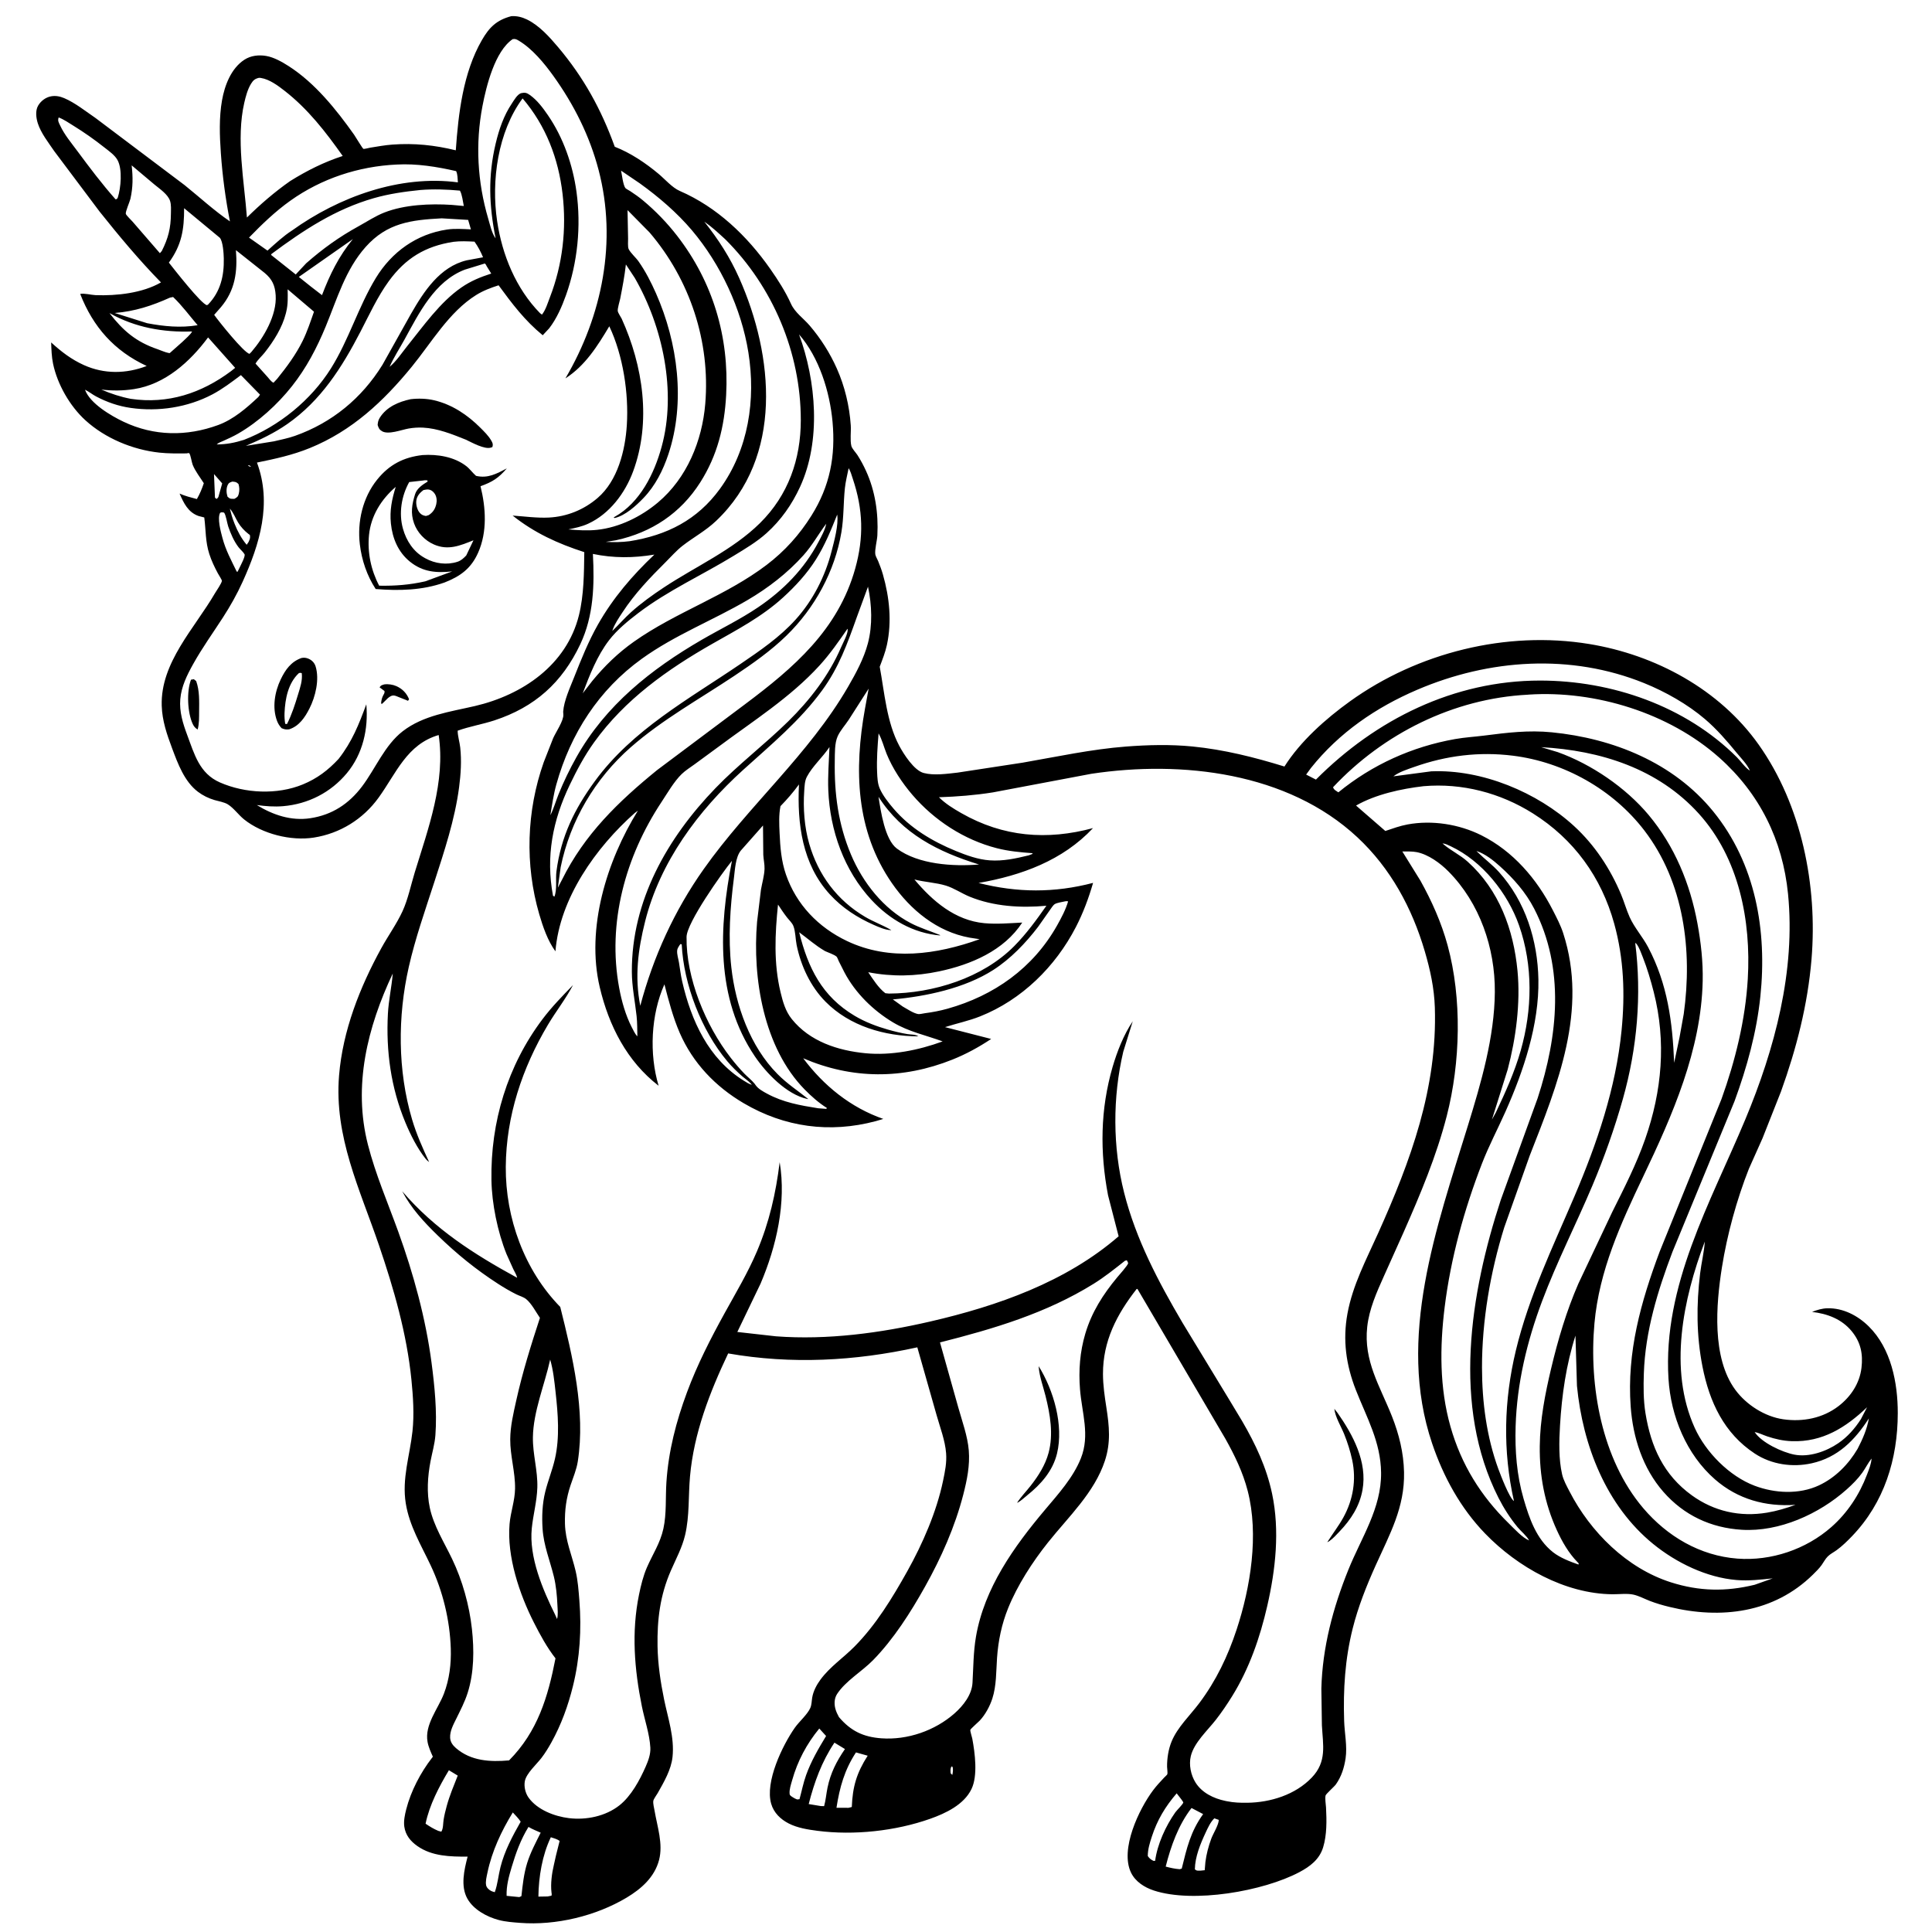 <svg version="1.1" xmlns="http://www.w3.org/2000/svg" style="display: block;" viewBox="0 0 2048 2048" width="1024" height="1024">
<path transform="translate(0,0)" fill="rgb(255,255,255)" d="M 0 0 L 0 2048 L 2048 2048 L 2048 0 L 0 0 z"/>
<path transform="translate(0,0)" fill="rgb(0,0,0)" d="M 1298.97 1525.16 L 1205.74 1366.33 L 1204.88 1366.38 C 1183.85 1393.28 1169.1 1421.55 1169.2 1456.5 C 1169.23 1468.36 1170.99 1480.33 1172.81 1492.04 C 1175.88 1511.78 1177.61 1529.1 1171.24 1548.46 C 1160.11 1582.3 1132.54 1607.9 1110.85 1635.15 C 1094.43 1655.76 1078.59 1680.23 1068.66 1704.73 C 1061.81 1721.6 1058.15 1739.36 1056.9 1757.49 C 1055.92 1771.64 1056.33 1786.92 1051.93 1800.5 C 1049.26 1808.71 1044.47 1817.63 1038.51 1823.96 C 1036.99 1825.58 1028.84 1832.65 1028.59 1833.75 C 1028.29 1835.02 1030.35 1841.37 1030.66 1843 C 1033.48 1858.11 1036.69 1882.28 1029.8 1896.5 C 1021.79 1913.06 1002.43 1922.21 985.962 1928.02 C 949.191 1941.01 905.127 1945.73 866.545 1940.74 C 856.352 1939.42 845.393 1937.71 836.141 1932.99 C 827.484 1928.59 820.279 1921.69 817.507 1912.15 C 810.715 1888.78 829.527 1850.06 842.524 1831.5 C 847.119 1824.94 855.878 1817.5 858.956 1810.5 C 860.429 1807.15 860.369 1803.07 860.969 1799.5 C 862.123 1792.64 865.669 1785.98 869.763 1780.42 C 879.851 1766.73 894.077 1757.31 905.915 1745.32 C 928.635 1722.31 945.953 1693.84 961.675 1665.74 C 978.036 1636.5 992.847 1602.55 999.687 1569.67 C 1001.73 1559.87 1003.68 1550.6 1002.91 1540.5 C 1001.87 1526.82 996.488 1513.13 992.786 1499.96 L 972.394 1428.22 C 906.251 1442.81 838.799 1446.39 771.891 1434.69 C 752.3 1475.95 735.517 1519.19 731.432 1565.1 C 729.594 1585.75 731.021 1606.92 726.239 1627.23 C 723.113 1640.5 716.538 1652.54 711.136 1664.94 C 699.68 1691.24 696.546 1716.73 697.025 1745.17 C 697.343 1764.03 700.198 1783.05 703.978 1801.5 C 708.09 1821.57 715.091 1841.62 712.913 1862.37 C 711.482 1876.01 703.803 1889.01 697.216 1900.71 C 696.155 1902.6 692.862 1907 692.549 1908.95 C 692.086 1911.84 693.374 1916.53 693.868 1919.44 C 696.73 1936.34 703.086 1954.56 698.643 1971.62 C 693.9 1989.83 679.87 2002.2 664.304 2011.54 C 631.776 2031.04 589.156 2041.25 551.327 2038.32 C 543.761 2037.73 535.908 2037.21 528.562 2035.25 C 516.02 2031.91 501.934 2024.26 495.442 2012.67 C 487.983 1999.35 492.072 1982.07 495.697 1968.11 C 477.485 1968.18 458.039 1967.83 442.5 1956.94 C 435.111 1951.76 429.813 1945.31 428.557 1936.16 C 427.753 1930.31 429.164 1923.63 430.613 1917.95 C 435.521 1898.68 445.837 1879 457.994 1863.3 L 458.86 1862.2 C 456.629 1857.17 454.22 1851.94 453.228 1846.5 C 449.908 1828.3 464.343 1811.54 470.524 1795.49 C 476.379 1780.28 478.383 1763.69 477.853 1747.49 C 476.866 1717.33 469.415 1686.67 456.533 1659.38 C 446.371 1637.85 433.976 1617.5 430.131 1593.61 C 425.891 1567.27 434.451 1542.98 437.246 1517.19 C 439.173 1499.42 437.918 1480.38 436.133 1462.64 C 431.216 1413.73 417.499 1366.26 401.69 1319.9 C 381.369 1260.3 354.097 1204.98 359.42 1140.06 C 363.326 1092.42 381.451 1046.53 404.263 1004.99 C 411.378 992.03 420.524 979.342 426.685 965.954 C 432.485 953.35 435.567 938.136 439.657 924.8 C 454.01 878.002 472.38 828.886 465.015 779.156 C 431.254 789.011 420.098 819.607 401.32 845.567 C 384.813 868.387 360.495 883.492 332.708 887.866 C 308.481 891.679 278.065 884.062 258.765 868.625 C 252.881 863.92 247.819 856.601 241.555 852.683 C 237.718 850.284 231.773 849.387 227.417 848.103 C 221.069 846.23 215.051 843.29 209.767 839.285 C 195.433 828.42 188.515 809.468 182.424 793.2 C 176.87 778.366 171.911 764.021 171.432 748 C 170.069 702.376 206.212 666.091 227.824 628.949 C 229.243 626.51 235.191 618.033 235.218 615.636 C 235.229 614.666 231.658 609.089 230.944 607.758 C 227.345 601.046 224.213 594.498 221.862 587.234 C 217.618 574.128 218.293 561.873 216.527 548.532 L 210.5 546.986 C 199.321 543.074 194.735 533.21 190.366 523.229 C 196.267 525.843 202.48 527.364 208.694 529.035 C 211.853 523.538 214.038 518.242 216.054 512.235 C 212.037 505.873 207.142 499.785 204.282 492.786 C 203.234 490.221 202.034 482.13 200.684 480.58 C 200.056 479.86 198.774 480.601 197.819 480.61 C 188.206 480.698 178.477 480.832 168.909 479.8 C 140.68 476.754 111.496 464.665 90.467 445.462 C 74.021 430.445 60.86 407.451 56.26 385.628 C 54.699 378.221 54.518 370.551 54.217 363.007 C 65.132 372.887 75.468 380.93 89.004 387.028 C 110.497 396.71 133.744 396.342 155.495 387.962 C 121.075 371.978 98.677 346.572 85.013 311.606 C 88.947 310.594 96.893 312.69 101.258 312.856 C 123.538 313.701 151.1 310.707 170.642 299.36 C 147.514 275.738 126.083 250.033 105.5 224.196 L 57.5 160.216 C 51.385 151.196 43.381 141.1 40.072 130.668 C 38.281 125.023 37.284 117.432 40.385 112.042 C 43.264 107.038 48.412 103.152 54.123 102.107 C 58.949 101.224 63.526 102.126 68 104.01 C 79.467 108.841 91.164 118.211 101.507 125.284 L 195.575 196.147 C 211.606 209.024 226.728 223.085 243.741 234.684 C 239.028 210.728 235.813 186.616 234.109 162.258 C 232.82 143.84 232.125 124.609 235.343 106.368 C 238.133 90.56 244.934 72.587 258.929 63.399 C 265.834 58.865 274.321 57.939 282.344 59.337 C 290.442 60.748 299.093 65.669 305.942 70.053 C 333.793 87.883 356.336 115.945 375.318 142.734 C 376.96 145.052 384.263 157.428 385.23 157.785 C 386.138 158.122 391.087 156.756 392.5 156.529 C 400.239 155.283 408.184 153.837 416 153.263 C 439.074 151.569 460.71 153.826 483.16 159.335 C 485.873 120.319 490.892 77.082 510.812 42.524 C 518.679 28.877 526.439 21.262 542 17.144 C 547.811 16.732 553.457 18.146 558.672 20.695 C 571.525 26.978 582.401 39.073 591.5 49.845 C 618.741 82.093 637.35 115.945 651.668 155.554 C 668.405 162.065 684.42 172.836 698.145 184.325 C 704.863 189.947 712.573 198.937 720.544 202.39 C 760.101 219.526 792.051 250.131 816.576 285.166 C 824.705 296.777 832.645 309.113 838.48 322.051 C 842.666 331.333 851.74 337.46 858.278 345.107 C 870.059 358.887 879.695 374.087 887.082 390.642 C 895.461 409.418 900.475 430.391 901.842 450.891 C 902.275 457.375 900.973 466.637 902.464 472.684 C 903.186 475.612 907.247 479.775 908.994 482.5 C 912.37 487.764 915.332 493.307 917.934 498.99 C 927.762 520.452 931.25 544.011 930.042 567.5 C 929.744 573.286 927.146 582.301 927.859 587.641 C 928.108 589.51 930.068 592.837 930.834 594.696 C 932.784 599.43 934.547 604.166 935.956 609.092 C 942.872 633.276 945.513 658.858 940.164 683.628 C 938.451 691.557 935.394 699.191 932.548 706.765 C 937.632 734.41 939.89 765.478 953.239 790.557 C 957.953 799.414 968.94 816.706 979.154 819.402 C 990.082 822.286 1003.87 820.242 1015 819.007 L 1084.2 808.427 C 1120.27 802.164 1156.99 794.192 1193.5 791.385 C 1216.81 789.594 1240.76 788.995 1264.06 791.3 C 1297.44 794.601 1329.59 802.676 1361.56 812.548 C 1378.46 785.772 1405.4 761.87 1430.94 743.5 C 1502.89 691.767 1596.77 668.314 1684.53 682.655 C 1754.69 694.121 1822.66 730.628 1864.29 789.369 C 1909.88 853.684 1926.76 938.916 1920.29 1016.71 C 1916.29 1064.95 1904.31 1111.58 1887.95 1157 L 1868.37 1206.53 L 1853.92 1238.91 C 1840.96 1271.69 1830.84 1308.66 1825.31 1343.5 C 1819.06 1382.91 1814.43 1439.31 1839.57 1473.36 C 1851.26 1489.2 1870.78 1501.7 1890.34 1504.5 C 1911.08 1507.47 1932.27 1503.37 1949.03 1490.45 C 1961.94 1480.5 1971.3 1466.41 1973.24 1450 C 1974.99 1435.29 1972.53 1422.82 1962.78 1411.02 C 1952.16 1398.17 1936.88 1392.53 1920.86 1390.69 C 1926.1 1388.59 1931.42 1386.97 1937.1 1386.83 C 1953.76 1386.43 1969.25 1394.51 1980.92 1406.01 C 2004.66 1429.39 2011.76 1465.88 2011.72 1498 C 2011.65 1546.73 1997.42 1592.87 1963.08 1628.57 C 1958.14 1633.7 1952.76 1638.94 1947 1643.15 C 1943.93 1645.4 1940.2 1647.21 1937.5 1649.9 C 1934.89 1652.5 1933.15 1656.02 1931.01 1659 C 1928.4 1662.63 1925.03 1665.95 1921.85 1669.08 C 1880.4 1709.91 1824.13 1716.68 1769.65 1703.39 C 1762.65 1701.69 1755.72 1699.69 1749 1697.1 C 1743.37 1694.93 1737.43 1691.7 1731.56 1690.38 C 1724.96 1688.9 1716.14 1690.04 1709.3 1689.98 C 1658.97 1689.53 1608.62 1661.18 1574.26 1625.6 C 1548.16 1598.57 1530.08 1565.48 1518.11 1530.1 C 1480.28 1418.25 1523.02 1300.43 1556.01 1193.29 C 1569.98 1147.93 1584.24 1099.4 1584.59 1051.55 C 1584.94 1004.97 1568.59 957.233 1535.41 923.755 C 1526.74 915.006 1514.12 905.701 1501.73 903.294 C 1496.91 902.358 1491.43 902.649 1486.52 902.592 L 1505.77 933.652 C 1517.79 955.228 1527.99 978.142 1534.5 1001.99 C 1549.92 1058.44 1548.13 1126.52 1533.63 1182.95 C 1522.72 1225.42 1505.66 1265.89 1488.02 1305.91 L 1467.04 1352.68 C 1459.31 1369.9 1451.4 1387.53 1449.31 1406.5 C 1445.32 1442.74 1462.79 1469.24 1475.5 1501.3 C 1483.04 1520.32 1487.9 1539.99 1488.34 1560.5 C 1489.17 1598.11 1473.14 1626.28 1458.24 1659.44 C 1448.5 1681.11 1439.68 1703.23 1433.89 1726.31 C 1425.75 1758.79 1423.77 1790.9 1424.85 1824.25 C 1425.27 1837.15 1428.28 1851.17 1426.38 1863.89 C 1424.9 1873.85 1421.94 1883.3 1416.04 1891.6 C 1414.33 1893.99 1405.43 1901.73 1405.13 1903.39 C 1404.44 1907.15 1405.44 1912.14 1405.64 1915.99 C 1406.36 1929.74 1406.62 1944.95 1402.58 1958.23 C 1398.69 1971.04 1388.7 1978.57 1377.37 1984.57 C 1339.26 2004.77 1264.89 2017.82 1223 2003.98 C 1213.17 2000.73 1203.59 1994.65 1198.96 1985.12 C 1186.94 1960.35 1207.42 1917.62 1222.36 1897.74 C 1225.94 1892.97 1229.97 1888.64 1234.06 1884.31 C 1234.5 1883.85 1237.27 1881.32 1237.42 1880.78 C 1237.91 1879.13 1237.16 1874.71 1237.15 1872.78 C 1237.07 1863.86 1238.58 1854.19 1242 1845.92 C 1248.23 1830.83 1261.56 1818.35 1271.31 1805.36 C 1289.13 1781.62 1301.54 1755.66 1310.81 1727.57 C 1325.65 1682.63 1334.64 1626.88 1322.59 1580.28 C 1317.51 1560.65 1308.83 1542.76 1298.97 1525.16 z M 116.109 332.009 C 130.617 350.784 144.402 362.469 167 370.17 C 170.675 371.423 174.738 373.367 178.513 374.127 L 179.922 374.295 L 193.399 362.343 C 195.793 359.888 202.52 354.277 203.613 351.354 C 173.266 352.501 143.159 347.159 116.448 332.092 L 116.109 332.009 L 115.175 331.205 L 116.109 332.009 z M 412.106 389.836 L 412.997 388.831 C 419.916 383.258 426.12 373.783 431.746 366.802 C 448.862 345.56 466.451 320.376 489.077 304.745 C 499.185 297.762 509.138 293.759 520.737 289.986 L 515.66 281.778 C 515.437 280.789 514.627 280.071 514 279.29 L 492.565 285.885 C 460.712 298.201 444.258 331.757 428.809 359.89 C 423.658 369.27 417.243 379.085 412.997 388.831 L 412.106 389.836 z M 90.106 413.132 C 95.359 427.718 117.735 440.787 131 447.081 C 163.293 462.404 197.905 462.765 231.221 450.565 C 247.502 444.603 261.366 432.561 273.858 420.823 L 275.619 418.339 L 255.383 397.637 C 245.626 404.937 236.028 412.308 225.221 418.026 C 198.957 431.921 167.811 436.624 138.5 432.402 C 125.475 430.527 113.487 426.378 101.871 420.25 C 97.804 418.104 94.228 415.087 90.106 413.132 L 89.228 412.19 L 90.106 413.132 z M 583.397 864.173 C 586.972 857.245 589.19 849.131 592.129 841.87 C 597.578 828.406 603.937 815.271 611.048 802.605 C 641.873 747.7 690.224 709.314 743.927 678.187 C 763.8 666.668 784.685 656.592 803.73 643.685 C 830.395 625.615 852.608 603.093 867.654 574.406 C 870.803 568.402 874.566 561.872 875.847 555.175 L 876.742 554.005 L 875.847 555.175 C 867.502 566.235 861.074 578.16 851.709 588.596 C 834.685 607.567 814.131 623.407 792.154 636.261 C 755.083 657.943 715.466 673.043 680.345 698.335 C 634.737 731.179 604.766 777.695 589.743 831.537 C 586.78 842.155 585.174 853.312 583.397 864.173 z M 648.153 669.977 L 649.039 668.85 C 655.829 662.421 661.917 655.285 668.875 649.024 C 679.686 639.295 691.702 630.673 703.821 622.659 C 737.342 600.49 776.765 583.032 805.628 554.493 C 835.57 524.888 848.884 486.874 848.879 445.282 C 848.87 373.814 819.304 303.921 768.808 253.649 C 761.627 247.082 754.566 240.477 746.554 234.924 C 761.567 253.889 773.819 272.746 783.661 294.902 C 820.191 377.131 830.565 484.358 759.137 552.151 C 747.97 562.751 735.413 569.322 723.493 578.572 C 717.176 583.474 711.334 590.157 705.645 595.822 C 688.94 612.456 672.827 629.219 659.882 649.06 C 656.262 654.608 651.808 661.019 649.575 667.27 L 649.039 668.85 L 648.153 669.977 z M 1854.97 816.907 L 1855.95 818.027 L 1856.99 819.744 L 1855.95 818.027 L 1854.97 816.907 C 1852.11 810.167 1845.42 803.519 1840.72 797.767 C 1830.47 785.241 1819.69 772.81 1807.34 762.278 C 1788.86 746.505 1765.42 733.262 1742.93 724.153 C 1665.06 692.62 1578.74 698.487 1502.3 731.184 C 1458.55 749.897 1419.43 776.734 1389.6 814.174 L 1384.56 821.088 L 1394.94 826.399 C 1458.49 762.605 1541.17 721.433 1632.44 721.428 C 1708.54 721.423 1786.65 748.329 1841.22 802.775 C 1845.16 806.705 1850.3 814.239 1854.97 816.907 z M 1475.01 823.836 L 1477.06 822.957 L 1517.18 817.644 C 1570.89 815.367 1629.51 839.78 1668.7 875.784 C 1690.45 895.766 1706.92 920.794 1718.33 947.939 C 1721.68 955.898 1723.98 964.341 1727.51 972.204 C 1732.5 983.332 1741.35 993.174 1747.12 1004.14 C 1767.69 1043.23 1772.92 1083.13 1774.67 1126.64 L 1780.36 1099.68 L 1784.84 1074.81 C 1794.17 1007.73 1785.25 935.368 1743.04 880.301 C 1709.8 836.93 1657.94 807.808 1603.78 801.068 C 1567.87 796.598 1533.27 800.919 1499.15 812.972 C 1492.03 815.488 1483.04 818.33 1477.06 822.957 L 1475.01 823.836 z M 1529.11 894.036 L 1530.34 895.115 C 1538.19 901.799 1547.81 906.237 1555.73 913.364 C 1589.14 943.43 1604.41 985.31 1608.62 1029.16 C 1611.88 1063.16 1606.94 1100.71 1598.24 1133.61 L 1581.49 1186.85 L 1585.65 1179.32 C 1595.74 1158.07 1605.53 1136.43 1611.99 1113.75 C 1624.31 1070.49 1625.25 1023.6 1610.25 980.93 C 1598.2 946.637 1571.21 912.826 1537.99 897.158 C 1535.19 895.837 1532.22 894.24 1529.11 894.036 L 1527.03 893.005 L 1529.11 894.036 z M 1565.08 902.073 L 1566.4 903.39 C 1573.8 910.665 1581.88 916.545 1588.94 924.366 C 1617.06 955.536 1630.02 996.862 1630.77 1038.51 C 1631.62 1085.98 1614.97 1135.54 1595.85 1178.4 C 1587.61 1196.89 1578.21 1214.63 1570.89 1233.57 C 1552.02 1282.43 1537.77 1333.94 1531.36 1385.94 C 1526.19 1427.9 1525.9 1471.14 1537.55 1512.19 C 1548.99 1552.49 1569.73 1585.93 1599.59 1615.08 C 1605.02 1620.38 1613.99 1630.26 1620.92 1632.93 L 1622.03 1633.96 L 1622.91 1634.79 L 1622.03 1633.96 L 1620.92 1632.93 C 1618.42 1628.12 1612.25 1623.18 1608.66 1618.83 C 1600.86 1609.38 1594.03 1598.71 1588.48 1587.8 C 1539.14 1490.61 1558.41 1370.89 1590.91 1271.88 L 1629.99 1164.04 C 1651.45 1098.31 1658.99 1026.56 1626.24 963.139 C 1617.26 945.757 1604.47 931.348 1590.04 918.333 C 1582.99 911.976 1574.22 905.03 1565.08 902.073 L 1563.21 901.064 L 1565.08 902.073 z M 916.91 751.27 L 920.808 729.98 L 899.664 763.038 C 895.939 768.644 890.707 774.404 887.956 780.5 C 884.641 787.847 885.029 798.635 884.895 806.587 C 884.309 841.272 888.545 873.803 902.13 906 C 914.611 935.581 936.552 963.491 965.33 978.5 C 975.471 983.789 986.02 986.896 996.5 991.187 L 996.5 991.628 C 967.987 989.189 943.042 974.686 923.861 954.031 C 894.692 922.62 879.797 880.354 878.026 837.764 C 877.392 822.524 878.7 807.123 879.284 791.876 C 872.128 802.701 861.315 812.042 855.304 823.458 C 852.953 827.923 852.873 833.475 852.523 838.421 C 851.228 856.734 852.681 876.679 857.787 894.385 C 867.292 927.345 887.287 954.394 917.119 971.944 C 925.714 977.001 935.004 980.389 943.608 985.232 L 944.852 985.941 L 943.952 985.97 C 938.329 985.746 931.429 982.725 926.24 980.43 C 908.594 972.626 892.843 962.449 879.731 948.142 C 850.299 916.029 844.969 873.122 846.938 831.537 C 840.856 839.864 834.516 847.17 827.346 854.547 C 825.47 863.89 825.964 873.625 826.395 883.094 C 827.081 898.143 828.178 912.635 833.131 927 C 844.13 958.898 867.464 983.041 897.81 997.5 C 943.063 1019.06 992.901 1011.91 1038.48 995.593 L 1027.84 993.962 C 993.32 987.703 965.183 964.617 945.562 936.312 C 906.944 880.599 905.314 815.554 916.91 751.27 z M 797.002 1149.9 L 799 1151 L 799.995 1151.78 L 799 1151 L 797.002 1149.9 L 795.958 1148.71 C 793.434 1145.89 790.097 1143.73 787.23 1141.26 C 781.537 1136.36 775.752 1130.68 770.923 1124.93 C 743.597 1092.41 724.715 1043.6 722.644 1001.05 L 721.354 1000.71 L 720.238 1002.09 C 719.208 1003.73 717.982 1005.61 717.815 1007.59 C 717.472 1011.65 719.115 1016.46 719.774 1020.5 C 720.862 1027.18 721.624 1033.76 723.146 1040.37 C 732.715 1081.92 750.96 1122.4 788.594 1145.66 C 791.331 1147.35 793.857 1149.07 797.002 1149.9 z M 867.254 1174.81 L 875.958 1175.46 L 876.523 1174.5 C 868.026 1169.18 859.933 1162.02 852.927 1154.87 C 809.492 1110.56 797.437 1036.82 802.532 977.144 L 806.653 943.083 C 807.869 936.016 810.211 928.136 810.438 921 C 810.592 916.171 809.373 911.065 809.117 906.197 L 808.812 875.048 L 785.245 901.703 C 779.606 908.778 779.116 921.899 777.99 930.671 C 773.977 961.938 771.75 993.967 775.237 1025.4 C 779.709 1065.72 795.138 1109.28 824.215 1138.57 C 834.529 1148.96 845.547 1156.04 856.82 1165.06 L 855.62 1164.91 C 833.86 1160.15 812.175 1137.51 800.193 1119.79 C 758.246 1057.76 762.198 982.682 775.889 912.497 C 765.316 925.433 728.007 978.116 727.778 993.093 C 727.113 1036.65 748.058 1087.16 774.578 1121.28 C 779.061 1127.04 783.884 1132.76 788.966 1138.01 C 792.456 1141.61 796.909 1145.05 800.02 1148.91 L 801.131 1150.49 C 803.924 1154.36 808.881 1157.02 813.033 1159.28 C 830.233 1168.63 848.195 1171.76 867.254 1174.81 z M 1302.96 1483.59 L 1316.65 1506.32 C 1330.92 1530.81 1342.61 1555.61 1348.49 1583.5 C 1356.71 1622.51 1352.19 1663.84 1343.36 1702.3 C 1335.66 1735.85 1324.35 1768.61 1306.14 1798 C 1300.82 1806.59 1295.11 1815.03 1288.9 1823 C 1280.04 1834.39 1265.73 1847.27 1262.29 1861.62 C 1260.11 1870.69 1262.35 1881.64 1267.26 1889.5 C 1274.11 1900.5 1286.54 1906.46 1298.86 1909.03 L 1300.79 1909.41 C 1307.92 1910.87 1314.86 1911.09 1322.11 1911 C 1346.75 1910.71 1373.09 1902.53 1390.52 1884.31 C 1406.74 1867.34 1402.39 1849.99 1401.27 1828.96 L 1400.69 1790.07 C 1401.79 1746.37 1413.06 1704.27 1429.35 1663.91 C 1442.98 1630.11 1464.46 1598.82 1464.01 1561.09 C 1463.63 1528.43 1448.77 1502.76 1437.24 1473.37 C 1426.87 1446.91 1423.21 1420.57 1428.35 1392.52 C 1433.91 1362.16 1448.37 1335.08 1460.88 1307.24 C 1495.39 1230.47 1523.73 1153.62 1520.99 1068 C 1520.34 1047.51 1516.09 1028.03 1510.34 1008.44 C 1496.86 962.494 1474.1 920.388 1438.82 887.5 C 1364.97 818.66 1252.74 805.819 1156.89 820.249 L 1052.49 839.965 C 1033.61 842.984 1014.43 844.47 995.319 845.112 C 1002.27 852.031 1010.54 857.097 1019.01 861.934 C 1063.39 887.286 1109.87 890.967 1158.64 877.82 C 1126.41 912.224 1082.62 928.072 1037.31 935.972 C 1078.47 946.414 1117.63 946.622 1158.71 935.893 C 1154.01 952.13 1148.22 967.716 1140.45 982.761 C 1118.79 1024.69 1083.2 1059.79 1038.99 1077.39 C 1026.87 1082.22 1014.14 1084.82 1001.75 1088.79 L 1050.67 1101.34 C 1037.59 1110.02 1024.17 1117.39 1009.56 1123.23 C 956.927 1144.27 903.417 1144.13 851.419 1121.81 C 873.177 1150.93 901.755 1174.07 936.332 1186.11 L 928.205 1188.5 C 879.578 1201.4 831.79 1195 788.324 1169.44 C 758.382 1151.84 734.401 1126.81 720.507 1094.81 C 713.389 1078.41 708.802 1060.7 704.311 1043.43 C 689.945 1075.59 688.059 1117.4 698.16 1150.94 C 664.597 1125.08 645.365 1087.21 635.767 1046.54 C 621.018 984.036 643.177 912.533 676.21 859.328 L 672.873 861.816 C 631.679 898.31 593.22 952.304 588.79 1008.45 C 580.647 997.394 575.456 982.269 571.634 969.158 C 556.295 916.546 558.115 859.728 576.33 808.111 L 586.408 782.42 C 589.208 776.128 597.631 763.89 597.171 757.388 L 596.985 754.5 C 597.779 742.784 604.245 728.927 608.561 717.992 C 616.003 699.139 623.869 679.608 633.861 662 C 649.853 633.819 670.267 610.091 693.656 587.898 C 671.524 591.591 650.468 591.74 628.495 587.184 C 630.217 619.947 629.385 652.735 615.119 682.918 C 595.885 723.614 566.904 749.636 523.948 763.68 C 511.195 767.85 497.723 770.018 485.133 774.573 C 485.185 780.393 487.225 786.555 487.87 792.407 C 489.4 806.283 488.469 820.752 486.656 834.573 C 482.146 868.949 470.87 902.676 460.218 935.558 C 450.644 965.111 440.19 994.738 433.322 1025.05 C 421.43 1077.55 421.457 1134.71 436.776 1186.51 C 441.483 1202.43 447.975 1216.82 454.901 1231.85 C 453.568 1230.81 452.452 1229.95 451.386 1228.62 C 442.379 1217.38 435.193 1203.03 429.693 1189.82 C 414.359 1152.98 409.073 1114.2 411.202 1074.5 C 411.969 1060.21 415.179 1046.19 416.341 1031.95 C 389.444 1088.99 374.018 1151.02 390.036 1213.5 C 398.058 1244.79 411.144 1275.15 422.137 1305.52 C 438.26 1350.06 451.304 1397.61 457.46 1444.58 C 460.734 1469.56 463.399 1496.11 461.541 1521.3 C 460.842 1530.77 458.134 1539.71 456.368 1549 C 453.313 1565.06 452.16 1582.29 455.615 1598.37 C 459.724 1617.49 470.859 1635.03 479.241 1652.52 C 490.179 1675.34 497.499 1701.58 500.255 1726.72 C 502.692 1748.94 502.581 1772.98 495.755 1794.45 C 492.719 1804.01 488.152 1812.75 483.755 1821.72 C 480.674 1828 476.787 1834.9 477.157 1842.12 C 477.391 1846.68 479.971 1850.15 483.32 1853.04 C 499.324 1866.86 519.642 1867.85 539.63 1866.1 C 569.895 1835.58 580.901 1798.85 588.841 1757.92 C 579.832 1746.38 572.705 1733.25 566.08 1720.23 C 550.613 1689.85 537.207 1649.94 540.163 1615.45 C 541.245 1602.81 545.781 1590.88 545.985 1578.06 C 546.265 1560.42 540.747 1543.35 540.866 1525.65 C 540.96 1511.69 544.286 1497.9 547.294 1484.34 C 553.844 1454.8 562.923 1425.74 572.344 1397 C 568.143 1390.87 563.452 1381.75 557.76 1377.13 C 554.856 1374.78 550.614 1373.7 547.272 1372.03 C 540.633 1368.71 534.235 1364.95 528 1360.92 C 504.661 1345.87 484.102 1329.16 464.19 1309.82 C 449.565 1295.62 435.883 1280.94 426.328 1262.73 C 460.578 1302.75 502.351 1329.48 548.149 1354.47 C 547.644 1351.46 545.483 1348.18 544.155 1345.42 L 536.891 1329.29 C 527.514 1305.89 521.362 1276.1 520.947 1250.91 C 519.934 1189.44 537.884 1129.71 575.135 1080.29 C 584.899 1067.33 596.141 1055.84 607.409 1044.21 C 599.8 1058.77 589.305 1072.05 580.882 1086.22 C 553.566 1132.15 536.5 1183.19 536.142 1236.94 C 535.782 1291.13 555.774 1346.44 593.887 1385.41 C 606.845 1437.22 620.881 1495.69 612.473 1549.26 C 611.127 1557.83 607.593 1566.11 604.848 1574.3 C 600.277 1587.95 598.529 1600.83 598.88 1615.19 C 599.323 1633.29 606.143 1648.12 610.193 1665.37 C 612.588 1675.57 613.324 1686.09 614.151 1696.5 C 616.575 1727.04 614.709 1757.49 607.36 1787.28 C 602.206 1808.17 594.957 1828.18 584.501 1847.03 C 581.33 1852.75 577.936 1858.3 573.959 1863.5 C 568.903 1870.11 557.957 1879.81 556.368 1888.02 C 555.257 1893.76 556.906 1900.78 560.272 1905.5 C 569.551 1918.52 587.851 1925.43 603.103 1927.3 C 621.406 1929.54 641.966 1925.32 656.62 1913.74 C 669.127 1903.87 678.141 1887.01 684.444 1872.7 C 687.204 1866.44 689.787 1859.46 689.392 1852.54 C 688.561 1837.93 683.295 1823.11 680.411 1808.79 C 672.461 1769.3 669.257 1730.12 677.381 1690.38 C 679.34 1680.79 681.859 1670.5 685.775 1661.51 C 691.881 1647.5 699.881 1635.75 703.213 1620.48 C 706.72 1604.42 705.341 1587.57 706.422 1571.23 C 708.615 1538.09 716.743 1506.89 728.26 1475.84 C 739.093 1446.64 753.125 1419.25 768.137 1392 C 780.051 1370.38 792.768 1349.19 802.433 1326.41 C 815.497 1295.62 822.416 1265.02 826.489 1231.92 C 833.646 1275.03 823.062 1321.1 806.252 1360.65 L 781.596 1411.94 L 822.603 1416.55 C 877.11 1420.63 933.191 1413.09 986.206 1400.83 C 1057.3 1384.4 1129.94 1358.95 1185.79 1310.52 L 1174.58 1267.09 C 1165.87 1221.46 1166.31 1175.75 1179.43 1130.92 C 1184.2 1114.64 1191.18 1096.74 1200.76 1082.62 L 1190.69 1114.9 C 1179.33 1163.26 1179.42 1216.11 1191.62 1264.29 C 1204.13 1313.74 1227.77 1358.4 1253.44 1402.08 L 1302.96 1483.59 z M 1860.01 1518.06 C 1867.41 1529.36 1889.24 1539.46 1902.07 1541.96 C 1917.59 1545 1935.87 1538.63 1948.64 1529.88 C 1958.47 1523.15 1966.24 1514.32 1972.64 1504.35 L 1979.16 1491.75 C 1956.6 1513.21 1932 1528.84 1899.46 1527.71 C 1890.28 1527.39 1882.02 1525.53 1873.35 1522.63 C 1869.08 1521.2 1864.38 1518.8 1860.01 1518.06 L 1859.05 1517.25 L 1860.01 1518.06 z M 1651.37 797.315 C 1686.93 810.078 1723.28 834.808 1747.59 863.876 C 1775.2 896.904 1791.59 936.796 1799.37 978.939 C 1803.06 998.9 1805.38 1019.67 1804.92 1040 C 1803.29 1113.1 1772.99 1181.96 1742.03 1246.82 C 1718.11 1296.93 1695.19 1346.89 1690.17 1402.92 C 1684.24 1469.1 1697.83 1546.77 1741.78 1598.57 C 1767.25 1628.6 1802.09 1649.19 1841.77 1652.2 C 1877.5 1654.9 1914.46 1642.39 1941.32 1618.73 C 1958.38 1603.72 1971.04 1584.41 1979.06 1563.23 C 1981.12 1557.8 1983.58 1551.93 1983.93 1546.1 L 1984.74 1545.01 L 1983.93 1546.1 C 1980.23 1550.76 1977.59 1556.25 1974.12 1561.11 C 1969.43 1567.67 1963.51 1573.55 1957.5 1578.9 C 1928.32 1604.93 1886.14 1624.03 1846.48 1621.63 C 1813.62 1619.64 1785.08 1606.33 1763.27 1581.43 C 1741.33 1556.39 1730.96 1523.77 1728.59 1491 C 1724.42 1433.39 1739.3 1380.22 1759.32 1326.77 L 1824.84 1165.08 C 1839.5 1124.37 1850.19 1081 1852.72 1037.69 C 1856.33 976.003 1843.43 909.659 1800.88 862.589 C 1757.57 814.688 1696.53 795.488 1633.7 792.023 L 1651.37 797.315 z M 543.436 41.5 C 524.614 54.349 515.565 90.99 511.453 112.342 C 503.766 152.255 506.075 192.96 517.568 231.93 C 519.331 237.909 521.298 246.825 524.786 251.823 L 525.361 252.523 C 518.401 217.948 517.205 186.704 525.428 152.188 C 529.014 137.134 533.939 122.57 542.626 109.645 C 544.942 106.2 548.554 99.594 552.77 98.68 C 556.573 97.854 558.482 98.431 561.682 100.695 C 569.433 106.179 575.485 114.336 580.795 122.072 C 597.17 145.932 607.154 174.732 611.094 203.312 C 616.118 239.756 612.322 278.213 599.969 312.894 C 595.665 324.979 590.029 337.927 582.111 348.094 L 575.311 355.384 C 556.24 339.771 543.033 322.198 528.532 302.424 C 520.176 305.111 512.049 308.148 504.581 312.838 C 475.881 330.859 457.444 363.127 436.437 388.833 C 406.419 425.566 372.998 456.787 328.5 474.915 C 309.968 482.464 291.837 486.349 272.393 490.345 C 288.487 533.57 275.398 576.632 257.114 616.885 C 251.184 629.939 244.192 642.368 236.414 654.404 C 225.712 670.965 214.2 686.943 204.61 704.203 C 198.209 715.723 192.241 727.767 191.116 741.135 C 190.001 754.395 193.815 766.747 198.402 779.009 C 206.088 799.555 211.376 819.878 233.148 829.428 C 259.808 841.122 293.905 842.682 320.937 831.552 C 336.237 825.252 347.725 816.519 358.922 804.481 C 373.317 786.005 380.323 768.185 388.299 746.596 C 390.624 772.572 384.678 799.15 367.682 819.602 C 350.646 840.102 326.632 852.327 300.106 854.58 C 290.686 855.38 281.586 854.642 272.246 853.392 C 289.435 863.92 308.646 870.435 329 867.336 C 352.05 863.826 369.831 852.171 383.817 833.611 C 398.14 814.605 407.79 789.94 426.922 775.135 C 448.781 758.219 477.202 754.535 503.368 748.443 C 553.935 736.671 600.569 704.89 613.666 652.32 C 619.026 630.807 619.061 607.349 619.373 585.294 C 591.256 576.196 566.669 565.006 543.41 546.534 C 555.939 547.394 569.264 549.255 581.786 548.634 C 600.952 547.682 618.912 540.384 633.5 527.86 C 654.814 509.562 662.765 477.517 664.465 450.605 C 666.594 416.895 660.459 376.585 645.883 345.878 C 633.318 366.87 620.343 387.628 599.376 401.092 C 638.466 334.568 654.286 255.764 634.57 180.331 C 625.083 144.037 608.354 110.771 586.496 80.349 C 576.911 67.01 564.29 51.716 550 43.166 C 547.596 41.728 546.201 40.932 543.436 41.5 z M 274.49 82.5 C 270.314 83.49 268.438 85.013 266.168 88.684 C 262.451 94.692 260.504 102.179 258.935 109 C 250.115 147.347 258.843 191.736 261.75 230.575 C 276.107 216.451 291.09 203.49 307.602 191.918 C 325.492 180.794 343.275 171.889 363.285 165.339 C 345.149 139.679 326.395 115.433 301.388 96.028 C 294.399 90.605 285.582 84.09 276.689 82.666 C 275.531 82.48 275.691 82.526 274.49 82.5 z M 553.965 104.308 C 527.749 139.787 520.579 191.546 526.972 234.385 C 532.318 270.214 546.887 305.875 572.5 332.018 L 574.51 333.5 C 578.454 328.571 580.624 321.101 582.897 315.243 C 596.419 280.394 600.674 242.771 596.341 205.612 C 591.955 168.007 578.735 133.333 553.965 104.308 z M 62.196 124.5 C 60.924 128.008 62.222 129.716 63.717 132.972 C 68.177 142.688 75.74 151.646 82.091 160.233 C 94.995 177.679 108.098 195.047 122.5 211.295 C 124.449 210.772 123.635 211.322 124.838 209.5 C 128.131 199.19 129.982 179.472 124.544 169.617 C 121.597 164.277 115.151 159.873 110.412 156.122 C 99.944 147.835 89.191 140.304 77.843 133.279 C 72.921 130.232 67.608 126.533 62.196 124.5 z M 420.467 174.428 C 380.083 176.311 340.803 189.223 307.798 212.734 C 291.73 224.18 277.664 237.748 263.965 251.868 L 283.546 265.647 C 291.69 258.37 300.355 250.22 309.565 244.336 C 359.131 208.753 423.791 185.148 485.378 193.305 C 485.037 189.45 485.19 184.901 483.53 181.406 C 463.084 176.713 441.51 173.232 420.467 174.428 z M 139.574 175.294 C 140.966 187.837 141.011 198.387 138.229 210.812 C 137.559 213.806 132.818 224.47 133.365 226.683 C 133.741 228.199 139.295 233.529 140.549 234.979 L 169.5 268.397 L 171.5 266.067 C 178.4 252.432 181.053 241.75 181.175 226.492 C 181.209 222.133 181.626 217.191 180.284 213.007 C 178.042 206.021 169.232 200.186 163.753 195.639 L 139.574 175.294 z M 658.333 180.88 C 659.377 185.49 660.404 195.603 662.815 199.207 C 663.419 200.11 667.05 201.952 668.065 202.622 C 672.72 205.693 677.24 208.84 681.528 212.411 C 694.887 223.535 707.163 236.238 717.801 249.971 C 755.725 298.93 773.038 357.21 769.755 418.714 C 767.968 452.175 760.492 482.698 742.324 511.293 C 721.475 544.107 690.757 564.462 652.936 572.697 L 642.126 574.418 C 650.783 574.853 658.761 574.803 667.374 573.698 C 706.954 567.419 739.175 551.21 763.154 518.199 C 793.448 476.493 801.346 423.591 793.292 373.436 C 785.834 326.993 763.817 280.038 733.5 244.158 C 717.636 225.383 698.008 208.588 678.122 194.297 L 658.333 180.88 z M 445.606 201.404 C 428.93 203.105 412.497 205.423 396.347 210.037 C 355.464 221.717 321.488 244.12 287.775 269.229 L 287.325 270.199 L 313.559 291.006 L 314.377 289.977 L 324.58 279.074 C 342.22 263.596 359.429 251.203 380 239.888 C 388.867 235.011 397.808 229.072 407.229 225.354 C 428.738 216.865 456.114 215.708 478.966 217.198 L 491.654 218.362 C 490.638 213.7 489.884 206.021 487.519 202.069 C 473.686 200.78 459.468 200.293 445.606 201.404 z M 195.173 220.703 C 195.233 243.213 192.642 259.682 179.016 278.385 C 184.337 285.124 213.51 322.568 219.364 323.475 L 220.5 322.911 C 233.706 309.221 237.606 292.501 237.226 274 C 237.118 268.724 236.382 256.03 233.042 252.072 L 195.173 220.703 z M 665.215 222.748 L 665.794 252.882 C 665.85 255.658 665.287 261.748 666.443 264.091 C 668.512 268.286 673.966 272.934 676.846 277.026 C 684.215 287.493 690.238 299.291 695.4 310.985 C 718.535 363.391 726.848 426.453 708.52 481.514 C 702.898 498.405 694.639 514.88 682.218 527.827 C 674.256 536.125 662.921 546.512 651.5 549.148 L 650.5 548.447 L 651.59 547.852 C 678.479 532.768 693.489 502.205 701.342 473.666 C 717.388 415.354 702.66 346.278 672.894 294.635 L 663.463 280.317 C 662.119 292.548 659.786 304.554 657.443 316.621 C 656.881 319.513 654.382 327.268 654.871 329.841 C 655.248 331.831 657.951 335.792 658.953 337.728 C 681.681 387.735 690.601 447.147 671.11 499.761 C 662.582 522.784 646.135 544.799 623.359 555.2 C 616.656 558.262 609.68 559.706 602.504 561.193 C 612.614 562.068 622.797 562.726 632.924 561.649 C 656.375 559.156 679.632 547.658 697.491 532.614 C 728.129 506.804 744.338 467.386 747.607 428 C 753.064 362.265 731.439 296.631 688.57 246.429 L 665.215 222.748 z M 468.237 231.44 C 435.805 233.175 410.368 236.223 387.587 261.789 C 366.127 285.871 357.323 316.906 345.285 346.052 C 335.856 368.88 324.799 390.035 309.424 409.456 C 294.147 428.752 273.759 447.368 252.322 459.7 C 247.333 462.571 242.072 464.941 236.833 467.311 C 234.405 468.41 231.612 469.229 229.719 471.128 C 240.102 471.043 248.763 469.367 258.623 466.25 C 295.635 451.978 329.776 424.114 350.83 390.5 C 369.843 360.144 379.835 325.204 398.374 294.74 C 415.253 267.002 441.617 248.102 473.938 243.315 C 482.111 242.105 490.945 242.766 499.175 243.152 L 496.254 233.112 L 468.237 231.44 z M 374.069 253.437 L 316.779 293.558 L 329.506 303.746 L 341.33 312.869 C 349.693 290.923 359.082 271.75 374.069 253.437 z M 480.666 256.337 C 450.874 260.951 429.876 273.661 412.094 298.117 C 400.198 314.479 391.396 333.721 382.087 351.655 C 362.381 389.613 340.158 424.747 304.345 449.624 C 290.712 459.094 275.813 466.182 260.576 472.638 L 290.326 467.838 C 297.7 466.082 305.445 464.584 312.589 462.059 C 351.958 448.144 383.519 422.144 405.433 386.688 L 435.651 332.7 C 449.296 308.946 466.206 282.784 494.715 275.953 L 512.062 272.737 C 509.489 266.693 506.819 261.517 502.999 256.166 C 495.466 255.8 488.172 255.418 480.666 256.337 z M 250.089 265.176 C 251.873 287.931 249.345 307.704 234.107 325.705 L 227.034 333.757 C 231.824 340.546 258.52 373.958 264.5 375.083 L 266.5 373.065 C 279.707 357.726 293.607 333.945 292.231 313 C 291.539 302.465 288.481 295.957 280.5 289.279 L 250.089 265.176 z M 304.908 306.673 C 305.056 314.788 305.384 322.553 303.426 330.5 L 303.006 332.247 C 299.211 347.288 290.169 361.577 280.653 373.645 C 277.589 377.531 273.318 381.172 270.871 385.404 L 283.554 399.523 C 285.344 401.511 287.441 404.705 289.931 405.694 L 293.771 401.594 C 304.01 388.883 313.615 375.989 320.855 361.274 C 325.708 351.413 329.178 340.76 332.837 330.413 L 304.908 306.673 z M 180.168 315.5 C 160.959 324.172 142.808 330.069 121.614 331.787 L 155.964 342.614 C 173.777 345.981 191.479 347.755 209.493 344.741 C 201.042 334.867 192.917 323.758 183.5 314.835 L 180.168 315.5 z M 847.013 354.471 C 865.195 403.886 870.611 467.19 848.085 516.134 C 839.5 534.788 827.863 551.425 812.535 565.183 C 802.053 574.591 789.961 581.692 778 589.015 C 744.303 609.643 708.215 625.834 676.666 649.824 C 665.674 658.183 654.057 667.697 645.618 678.677 C 633.013 695.077 624.948 715.779 617.691 734.978 L 627.706 722.004 C 640.855 705.996 655.089 692.132 672.044 680.165 C 716.476 648.804 769.371 631.766 812.775 598.73 C 831.943 584.142 847.447 566.874 860.212 546.485 C 879.732 515.304 885.859 483.509 882.518 447.065 C 879.6 415.235 868.34 378.894 847.013 354.471 z M 220.57 357.672 C 201.453 383.454 174.997 407.422 142.023 412.475 C 130.444 414.249 119.036 414.348 107.398 412.956 C 117.857 417.421 127.575 420.648 138.768 422.807 C 178.059 428.544 213.439 416.902 244.881 393.463 L 249.261 389.932 L 220.57 357.672 z M 262.761 493.5 C 264.209 494.283 264.531 494.916 266.186 494.5 L 264.005 493.164 L 262.761 493.5 z M 899.578 496.331 C 898.208 503.274 896.347 510.468 895.613 517.5 C 893.981 533.138 894.553 548.407 891.934 564.097 C 885.013 605.546 863.644 644.599 833.68 673.775 C 817.047 689.97 797.824 703.457 778.562 716.313 C 741.577 740.998 702.106 762.755 668.532 792.198 C 630.756 825.324 604.331 870.066 594.332 919.254 L 591.342 941.003 L 595.718 932.625 C 619.521 884.523 655.337 849.868 696.5 816.37 L 789.738 746.545 C 841.516 707.79 888.417 667.6 906.562 602.708 C 915.81 569.634 914.974 540.097 904.001 507.529 C 902.858 504.136 901.577 499.27 899.578 496.331 z M 226.85 502.537 L 227.87 527.5 L 229.5 528.938 C 231.601 527.331 231.481 527.102 232.142 524.5 L 235.54 512.424 L 226.85 502.537 z M 246.292 510.5 C 243.976 511.397 242.662 511.471 241.498 513.844 C 239.611 517.692 239.904 522.55 241.171 526.5 C 243.847 528.945 244.451 528.79 248 528.798 L 248.5 528.768 C 251.173 527.259 252.333 526.614 253.095 523.5 C 253.981 519.88 253.889 516.519 252.774 513.005 C 250.185 510.686 249.621 510.871 246.292 510.5 z M 243.652 539.166 C 244.918 544.281 246.25 549.087 248.205 553.995 L 248.785 555.491 C 251.865 563.303 256.047 571.085 261.5 577.49 L 263.49 574.5 C 264.804 571.384 265.48 570.542 264.899 567.132 L 263.305 565.944 C 259.08 562.691 255.032 558.288 252.298 553.71 C 249.341 548.758 247.554 543.526 243.652 539.166 z M 233.404 543.5 C 230.085 549.212 234.014 563.58 235.821 570.337 C 239.299 583.34 245.172 594.008 250.963 606 L 251.887 606 L 253.979 601.701 C 255.138 599.115 260.43 589.569 259.187 587.458 C 257.683 584.903 254.663 582.451 252.806 580.017 C 247.92 573.614 244.533 565.664 241.933 558.091 C 240.718 554.551 239.541 545.913 237.5 543.36 C 237.462 543.313 235.437 542.987 235.127 543.022 L 233.404 543.5 z M 887.485 545.5 C 880.848 562.043 874.456 577.914 864.897 593.086 C 855.421 608.124 843.198 621.373 830.105 633.327 C 807.737 653.749 781.6 667.392 755.513 682.23 C 707.531 709.522 662.408 741.45 629.825 786.81 C 619.606 801.036 611.51 816.229 603.954 832 C 585.825 869.839 578.433 907.889 586.185 949.5 L 587.684 950.5 C 590.727 942.979 588.783 931.896 589.863 923.625 C 594.675 886.784 608.789 857.886 630.606 828.044 C 670.593 773.346 730.089 741.188 784.86 703.877 C 805.695 689.684 826.35 675.649 843.369 656.807 C 861.732 636.476 874.656 611.078 881.438 584.613 C 884.197 573.847 889.078 556.483 887.485 545.5 z M 920.11 621.913 L 908.228 654.286 C 898.28 682.243 889.279 707.46 871.48 731.845 C 847.831 764.245 817.307 789.377 787.803 816.099 C 740.082 859.319 699.695 913.59 683.813 976.869 C 676.259 1006.97 672.652 1035.45 678.714 1066.18 C 692.567 1014.13 714.804 965.382 745.94 921.323 C 793.546 853.957 857.387 799.83 899.003 728 C 907.368 713.562 915.685 698.215 919.989 682 C 925.067 662.873 924.229 641.098 920.11 621.913 z M 898.372 666.5 C 889.05 680.023 879.792 693.327 868.698 705.487 C 837.741 739.422 798.132 764.367 761.565 791.648 L 736.378 810.116 C 731.799 813.457 726.556 816.694 722.5 820.66 C 714.443 828.535 707.486 840.71 701.208 850.202 C 662.927 908.085 643.558 978.281 656.352 1047.26 C 658.949 1061.26 663.134 1076.16 669.665 1088.86 C 671.371 1091.98 673.057 1096.1 675.628 1098.56 C 675.494 1091.48 675.572 1084.21 674.821 1077.16 C 673.126 1061.26 669.854 1046.25 669.785 1030.08 C 669.465 954.694 707.389 888.356 758.468 835.43 C 782.669 810.354 810.67 789.102 835.536 764.687 C 858.4 742.237 878.86 715.79 891.543 686.243 C 893.432 681.842 898.969 671.767 898.564 667.309 L 898.372 666.5 z M 1619.28 736.423 C 1540.81 740.497 1466.5 777.572 1413.09 834.5 C 1413.97 837.362 1416.33 838.222 1418.72 839.913 C 1454.71 810.541 1496.87 791.481 1542.57 783.418 C 1552.8 781.613 1563.1 781.043 1573.37 779.736 C 1597.76 776.632 1620.25 773.829 1644.99 776.276 C 1710.02 782.71 1773.97 808.399 1816.07 860.134 C 1861.17 915.556 1873.29 986.738 1866.07 1056.19 C 1862.11 1094.33 1851.85 1131.34 1838.7 1167.26 L 1772.89 1327 C 1757.19 1368.37 1744.04 1411.21 1742.55 1455.72 C 1742.07 1469.71 1742.03 1484.21 1744.27 1498.05 C 1750.05 1533.7 1763.52 1563.51 1793.39 1585.1 C 1816.99 1602.16 1844.48 1608.26 1873.18 1603.47 C 1883.51 1601.75 1893.5 1598.75 1903.32 1595.16 C 1871.72 1597.41 1842.17 1589.32 1818.05 1568.29 C 1787.6 1541.73 1771.12 1501.25 1768.66 1461.47 C 1762.55 1362.55 1813.13 1275.04 1850.02 1186.81 C 1881.32 1111.92 1903.51 1029.15 1895.38 947.5 C 1889.71 890.615 1865.37 841.246 1822.43 803.063 C 1769.33 755.834 1691.38 731.709 1620.61 736.302 L 1619.28 736.423 z M 931.329 777.424 C 930.228 791.081 929.179 804.878 929.774 818.587 C 930.011 824.064 930.251 830.299 932.382 835.404 C 935.552 842.999 941.91 851.025 947.228 857.231 C 964.94 877.902 988.243 891.824 1013.22 902.061 C 1024.6 906.722 1036.83 911.14 1049.18 912.01 C 1063.39 913.011 1076.72 910.049 1090.41 906.725 L 1094.39 905.211 L 1094.5 904.428 C 1081.61 903.462 1069.22 902.345 1056.66 899.134 C 1022.05 890.285 990.326 869.6 967.18 842.592 C 956.342 829.946 946.081 814.528 939.809 799 C 937.014 792.079 935.008 783.889 931.329 777.424 z M 1509.04 833.395 C 1485.49 836.12 1458.22 842.052 1437.47 853.921 L 1468.5 880.872 C 1476.22 878.277 1484.08 875.419 1492.1 873.938 C 1518.02 869.153 1546.63 873.647 1570.13 885.357 C 1603.92 902.2 1629.19 931.768 1646.1 964.92 C 1650.12 972.792 1654.27 980.674 1657.01 989.101 C 1683.56 1070.76 1651.11 1149.6 1621.56 1225.04 L 1594.55 1301.16 C 1579.82 1348.45 1570.92 1400.17 1570.98 1449.74 C 1571.03 1486.2 1575.8 1522.91 1588.35 1557.27 C 1590.73 1563.63 1600.05 1588.14 1604.86 1591.21 C 1592.87 1538.03 1594.13 1484.45 1606.9 1431.44 C 1620.6 1374.54 1645.81 1322.38 1668.67 1268.87 C 1692.82 1212.33 1712.93 1153.53 1718.95 1092.05 C 1722.68 1053.98 1721.42 1016.28 1711.15 979.179 C 1697.47 929.742 1668.4 889.622 1624.97 862.258 C 1590.42 840.483 1549.82 829.873 1509.04 833.395 z M 931.265 844.665 C 933.637 859.651 937.888 890.006 950.762 899.544 C 973.546 916.426 1010.43 918.659 1037.82 916.409 C 994.61 903.05 956.345 883.9 931.265 844.665 z M 969.315 932.281 C 988.577 955.238 1012.45 975.745 1043.5 978.616 C 1056.59 979.827 1070.5 978.623 1083.62 977.953 C 1064.2 1007.79 1029.22 1022.54 995.566 1029.67 C 970.449 1035 945.589 1035.52 920.346 1030.6 C 925.46 1038.1 931.192 1047.33 938.5 1052.85 L 942.283 1053.23 C 989.197 1052.99 1041.67 1036.74 1075.18 1002.84 C 1088.08 989.785 1098.73 975.101 1109.23 960.128 C 1082.14 962.662 1053.2 960.912 1027.81 950.495 C 1019.5 947.084 1011.15 941.363 1002.68 938.779 C 992.158 935.571 980.19 935.106 969.315 932.281 z M 1128.85 955.5 C 1125.78 956.238 1121.02 956.802 1118.29 958.277 C 1116.42 959.288 1114.46 962.623 1113.2 964.318 L 1100.43 982.473 C 1087.27 999.678 1071.22 1016.44 1052.93 1028.19 C 1022.86 1047.52 981.752 1056.27 946.455 1059.43 L 956.862 1066.92 C 961.334 1069.42 968.173 1074.08 973.209 1074.94 C 974.944 1075.24 978.583 1074.29 980.413 1074.05 C 988.568 1072.99 996.407 1071.5 1004.33 1069.29 C 1053.69 1055.48 1095.12 1026.25 1120.57 980.978 C 1125.04 973.029 1129.7 964.292 1132.25 955.5 C 1129.97 955.175 1131.1 955.17 1128.85 955.5 z M 824.718 958.888 C 821.523 989.86 820.029 1021.14 827.392 1051.7 C 829.862 1061.95 832.585 1071.85 839.333 1080.26 C 858.428 1104.05 888.199 1113.63 917.404 1116.47 C 944.679 1119.11 973.709 1113.3 999.231 1103.94 C 981.333 1097.3 963.34 1093.79 946.619 1083.76 C 925.533 1071.12 906.754 1052.72 895.21 1030.9 L 889.107 1018.83 C 888.645 1017.88 887.523 1014.73 886.809 1014.09 C 884.2 1011.77 877.697 1009.7 874.345 1008.09 L 874.335 1008.05 C 864.261 1002.16 856.447 995.065 847.172 988.263 C 856.513 1025.91 871.348 1056.24 905.975 1076.8 C 917.062 1083.39 928.974 1087.9 941.335 1091.44 C 948.089 1093.37 954.95 1095.02 961.878 1096.19 C 965.651 1096.83 970.347 1096.34 973.5 1098.58 C 937.661 1098.45 900.613 1087.71 875.04 1061.79 C 859.117 1045.65 848.97 1023.88 844.471 1001.78 C 843.19 995.495 843.309 987.288 840.982 981.5 C 839.66 978.213 836.651 975.574 834.5 972.827 C 831.037 968.405 827.811 963.583 824.718 958.888 z M 1733.4 999.5 C 1740.42 1054.88 1735.49 1111.06 1720.34 1164.85 C 1711.59 1195.88 1700.6 1226.92 1688.06 1256.65 C 1670.73 1297.71 1650.35 1337.55 1634.68 1379.29 C 1618.71 1421.86 1607.99 1466.37 1606.62 1511.94 C 1605.84 1537.83 1607.78 1563.67 1615.04 1588.64 C 1621.12 1609.53 1628.52 1631.41 1646.2 1645.36 C 1653.78 1651.34 1664.23 1655.31 1673.27 1658.5 L 1673.5 1657.25 L 1672.38 1656.12 C 1662.86 1646.43 1655.82 1634.14 1650.22 1621.83 C 1637.28 1593.4 1631.89 1564.16 1632.21 1533.01 C 1632.5 1505.21 1637.85 1477.64 1644.26 1450.69 C 1651.55 1420.01 1660.53 1389.65 1673.15 1360.69 L 1709.02 1284.82 C 1721.64 1259.53 1734.59 1234.24 1743.94 1207.5 C 1761.79 1156.49 1766.44 1104.15 1753.01 1051.53 C 1749.86 1039.17 1746.13 1026.62 1741.46 1014.73 C 1739.76 1010.4 1737.8 1004.78 1735.1 1001 C 1734.54 1000.2 1734.12 999.995 1733.4 999.5 z M 1807.16 1316.12 C 1784.14 1376.96 1768.48 1451.78 1796.49 1513.62 C 1808.19 1539.44 1833.2 1564.86 1860 1574.96 C 1881.38 1583.02 1907.15 1584.39 1928.2 1574.54 C 1945.54 1566.43 1959.49 1552.21 1969.11 1535.84 C 1974.5 1525.49 1979.06 1515.12 1981.08 1503.55 C 1966.23 1526.68 1948.12 1545.03 1920.44 1551.16 C 1900.02 1555.69 1877.82 1552.45 1860.22 1540.89 C 1827.48 1519.39 1812.07 1486.02 1804.72 1448.75 C 1798.22 1415.77 1798.16 1383.07 1802.21 1349.77 C 1803.57 1338.55 1806.43 1327.39 1807.16 1316.12 z M 1192.47 1336.5 C 1181.65 1345.05 1170.92 1353.65 1159.19 1360.94 C 1108.96 1392.14 1053.25 1408.64 996.43 1423.03 L 1015.82 1491.97 C 1019.92 1506.58 1025.72 1522.39 1026.95 1537.5 C 1028.25 1553.45 1025.07 1568.95 1021.12 1584.31 C 1012.35 1618.37 997.72 1651.29 980.57 1681.92 C 965.281 1709.24 947.39 1737.41 925.497 1759.82 C 913.781 1771.82 896.431 1781.75 887.363 1795.67 C 884.382 1800.24 884.154 1806.04 885.5 1811.24 C 886.3 1814.33 887.781 1817.39 889.311 1820.19 C 901.87 1834.91 915.033 1841.26 934.284 1842.68 C 961.88 1844.7 991.146 1834.57 1011.86 1816.25 C 1021.08 1808.09 1030.16 1796.59 1030.89 1783.87 C 1031.82 1767.59 1031.79 1751.22 1034.54 1735.1 C 1043.36 1683.47 1074.86 1639.45 1107.83 1600.34 C 1121.83 1583.72 1137.67 1566.24 1145.78 1545.84 C 1155.58 1521.2 1146.86 1497.84 1144.86 1472.82 C 1143.25 1452.78 1144.74 1432.95 1150.5 1413.62 C 1157.26 1390.93 1169.19 1372.23 1184.22 1354.12 C 1185.89 1352.1 1196.05 1340.8 1195.84 1339 C 1195.71 1337.89 1194.92 1336.96 1194.46 1335.93 L 1192.47 1336.5 z M 1670.05 1415.81 C 1660.19 1446.78 1655.61 1478.68 1653.68 1511.02 C 1652.68 1527.61 1652.17 1546.65 1655.92 1562.95 C 1657.34 1569.1 1660.89 1575.45 1663.78 1581.05 C 1685.95 1624.01 1724.46 1662.44 1771.3 1677.34 C 1801.35 1686.9 1829.44 1687.38 1860.03 1679.92 L 1879.15 1673.15 C 1866.3 1674.47 1853.84 1675.96 1840.85 1674.89 C 1809.12 1672.3 1776.97 1656.61 1752.53 1636.75 C 1702.5 1596.09 1677.75 1532.05 1671.64 1469.06 L 1670.05 1415.81 z M 583.209 1441.2 C 577.323 1467.83 565.307 1496.28 564.9 1523.55 C 564.631 1541.59 570.157 1558.91 569.591 1576.93 C 569.126 1591.72 565.181 1605.51 563.71 1620.11 C 560.636 1650.62 575.236 1684.85 588.494 1711.72 L 590.5 1716.22 C 591.79 1711.74 591.082 1706.06 590.88 1701.37 C 590.458 1691.59 589.44 1680.64 587.107 1671.15 C 582.921 1654.12 576.325 1638.37 575.153 1620.59 C 574.294 1607.56 574.833 1594.06 577.97 1581.37 C 580.886 1569.57 585.551 1558.29 588.256 1546.45 C 593.493 1523.52 591.506 1498.85 588.93 1475.66 C 587.646 1464.1 586.471 1452.41 583.209 1441.2 z M 868.472 1832.31 C 855.14 1848.53 845.412 1866.79 839.739 1887.05 C 838.49 1891.52 836.573 1896.84 837.017 1901.5 C 837.202 1903.44 838.804 1904.06 840.318 1905.13 C 841.836 1906.2 843.283 1906.82 844.999 1907.5 L 847.5 1907.22 C 849.843 1898.71 851.519 1890.03 854.5 1881.7 C 859.843 1866.79 867.54 1853.72 875.697 1840.23 L 868.472 1832.31 z M 884.542 1847.29 C 871.089 1867.39 863.225 1889.04 857.265 1912.38 L 870.105 1914.5 L 873.608 1914.59 C 875.361 1908.18 875.871 1901.45 877.214 1894.93 C 880.402 1879.45 886.813 1867 895.68 1854.07 L 884.542 1847.29 z M 907.368 1857.64 C 895.238 1876.15 890.08 1894.54 886.698 1916.33 L 899.5 1916.36 L 902.935 1915.5 C 903.807 1893.92 908.021 1879.51 919.784 1861.12 L 907.368 1857.64 z M 1008.51 1872.5 C 1007.31 1875.34 1007.49 1876.88 1007.79 1879.86 L 1009.5 1881.49 C 1010.13 1878.36 1010.46 1876.15 1009.81 1873 L 1008.51 1872.5 z M 475.849 1876.52 C 465.514 1893.71 455.18 1913.39 451.128 1933.2 C 455.562 1936.2 459.668 1938.73 464.629 1940.81 L 467.802 1941.65 C 469.973 1938.43 469.629 1932.81 470.239 1929 C 471.025 1924.08 472.273 1919.14 473.58 1914.33 C 476.537 1903.47 481.091 1892.7 485.221 1882.21 L 475.849 1876.52 z M 1247.32 1901.01 C 1235.24 1915.08 1226.7 1929.27 1220.95 1947.01 C 1218.78 1953.7 1216.69 1960.41 1216.7 1967.5 C 1218.61 1970.18 1219.83 1971.1 1222.75 1972.61 L 1224.5 1972.55 C 1226.8 1954.98 1235.73 1935.58 1245.88 1921.16 C 1247.52 1918.84 1253.78 1912.86 1254.36 1910.73 C 1254.45 1910.41 1252.45 1907.62 1252.06 1907.11 L 1247.32 1901.01 z M 1263.07 1916.56 C 1249.14 1934.57 1241.23 1956.79 1235.68 1978.66 C 1240.67 1979.99 1245.31 1981.04 1250.5 1981.43 L 1252.69 1980.79 C 1258.07 1959.08 1261.93 1941.7 1275.38 1923.01 L 1263.07 1916.56 z M 543.607 1921.27 C 531.555 1940.8 521.417 1962.49 516.717 1985.08 C 515.888 1989.06 514.464 1994.54 515.318 1998.5 C 515.882 2001.12 518.301 2003.29 520.627 2004.5 C 521.83 2005.12 523.204 2005.43 524.5 2005.78 C 527.568 1997.25 528.302 1987.92 530.539 1979.13 C 534.899 1961.98 543.252 1946.33 551.939 1931.06 C 549.635 1927.51 546.453 1924.4 543.607 1921.27 z M 1287.23 1927.5 C 1283.06 1931.58 1280.39 1937.56 1277.95 1942.81 C 1272.41 1954.69 1266.82 1968.26 1266.6 1981.5 C 1268.63 1983.43 1269.82 1982.88 1272.5 1982.96 L 1277.05 1982.5 L 1277.76 1973.94 C 1278.87 1965.34 1280.99 1957.24 1283.99 1949.09 C 1286.01 1943.6 1291.82 1934.63 1291.95 1929.15 L 1287.23 1927.5 z M 560.216 1936.62 C 551.966 1950.08 546.935 1963.91 542.444 1978.98 C 539.427 1989.11 536.666 1999.01 537.029 2009.67 L 550.5 2011 L 552.735 2009.96 C 554.031 1997.97 555.273 1986.22 558.886 1974.67 C 562.358 1963.56 567.979 1953.12 573.145 1942.73 C 568.879 1940.78 564.233 1939.03 560.216 1936.62 z M 583.91 1947.56 C 574.775 1966.49 570.988 1989.63 570.724 2010.49 L 580.5 2010.32 L 584.629 2009.5 C 584.966 2007.28 584.91 2008.57 584.598 2005.98 C 583.518 1997.05 584.987 1985.77 587.085 1977.07 L 589.333 1967 L 593.219 1951.5 C 590.59 1949.44 587.046 1948.6 583.91 1947.56 z"/>
<path transform="translate(0,0)" fill="rgb(0,0,0)" d="M 493.64 465.993 C 479.211 460.235 464 454.048 448.321 453.295 C 443.272 453.052 438.035 453.399 433.059 454.277 C 425.707 455.574 411.713 461.077 405 457.123 C 401.949 455.326 401.416 453.737 400.31 450.5 C 400.53 447.601 401.037 445.256 402.613 442.761 C 409.892 431.241 422.461 425.956 435.201 423.182 C 443.338 422.186 452.3 422.445 460.277 424.331 C 479.225 428.809 495.59 439.798 509.191 453.421 C 513.314 457.551 517.843 461.945 520.77 467.053 C 522.286 469.699 522.808 470.957 521.982 473.884 L 520.553 474.432 C 513.639 476.791 499.772 468.819 493.64 465.993 z"/>
<path transform="translate(0,0)" fill="rgb(0,0,0)" d="M 471.254 617.458 C 447.643 625.853 422.921 626.375 398.236 624.389 C 388.985 610.239 383.418 593.756 381.436 577.019 C 378.599 553.055 384.483 527.47 399.764 508.467 C 412.53 492.592 427.719 484.649 447.988 482.376 C 463.752 481.393 481.18 484.076 494.081 493.951 C 497.984 496.939 500.893 501.164 504.608 504.428 C 517.288 507.375 526.461 502.128 537.277 496.506 C 528.384 506.779 522.138 510.831 509.369 515.417 C 515.037 538.276 516.642 563.693 506.869 585.779 C 499.378 602.71 487.935 610.908 471.254 617.458 z M 448.754 509.329 L 433.783 510.998 C 425.544 525.759 422.535 544.103 427.167 560.526 C 430.776 573.322 438.225 584.78 450 591.311 L 451.005 591.877 C 461.293 597.547 473.676 599.141 484.941 595.507 C 488.797 594.263 491.502 591.684 494.229 588.816 L 501.884 572.731 C 487.614 578.414 475.091 583.78 459.995 577.178 C 450.378 572.972 442.443 564.685 438.918 554.784 C 435.024 543.848 436.7 534.564 440.001 523.887 C 441.922 517.673 448.01 513.714 453.293 510.5 L 452.995 509.188 C 451.731 509.182 449.949 508.956 448.754 509.329 z M 419.489 516.111 C 404.218 529.248 393.205 546.693 391.167 567.132 C 389.319 585.657 393.305 604.493 401.941 620.856 C 418.812 621.164 434.236 619.989 450.774 616.247 L 479.339 605.735 C 462.486 607.492 448.193 606.414 434.57 595.396 C 422.048 585.268 415.959 570.609 414.368 554.906 C 412.961 541.03 415.394 529.318 419.489 516.111 z M 448.827 519.5 C 445.223 522.24 442.176 525.515 441.386 530.162 C 440.669 534.376 442.063 540.183 444.839 543.5 C 446.735 545.766 448.632 546.476 451.5 546.973 L 454.5 546.027 C 458.969 543.055 461.24 539.644 462.466 534.369 C 463.293 530.813 462.931 526.629 460.918 523.5 C 459.34 521.046 456.975 519.169 454 518.91 C 452.41 518.772 450.395 519.168 448.827 519.5 z"/>
<path transform="translate(0,0)" fill="rgb(0,0,0)" d="M 234.1 511.5 L 232.149 511.5 L 234.1 511.5 z"/>
<path transform="translate(0,0)" fill="rgb(0,0,0)" d="M 306.5 773.121 C 303.089 773.511 301.669 773.231 298.5 771.905 C 296.302 769.459 294.825 767.27 293.656 764.168 C 288.358 750.105 291.245 733.281 297.614 720.077 C 302.524 709.896 308.48 701.454 319.551 697.5 C 322.194 696.93 324.68 697.228 327.146 698.316 C 330.783 699.921 333.411 702.665 334.578 706.498 C 338.793 720.343 334.43 738.466 328.032 751.059 C 323.205 760.558 317.055 769.724 306.5 773.121 z M 316.856 713.5 C 305.409 724.111 302.227 740.898 301.62 755.855 C 301.46 759.783 301.721 763.421 302.328 767.312 L 304.234 767.5 C 309.26 757.624 312.795 746.591 316.003 736 C 318.234 728.637 320.822 721.282 319.866 713.5 C 317.606 713.179 318.605 713.089 316.856 713.5 z"/>
<path transform="translate(0,0)" fill="rgb(0,0,0)" d="M 209.5 773.356 C 206.921 771.612 205.628 770.301 204.293 767.453 C 198.676 755.481 197.691 732.812 202.472 720.5 L 205.5 720 L 207.974 722 C 211.628 732.169 211.161 743.447 211.075 754.101 C 211.022 760.546 211.24 767.1 209.5 773.356 z"/>
<path transform="translate(0,0)" fill="rgb(0,0,0)" d="M 420.334 738.001 C 419.42 737.672 419.041 737.498 418 737.326 C 412.737 736.459 408.662 743.332 404.5 746.41 L 403.998 745 C 404.407 741.939 404.859 739.561 406.364 736.822 C 407.271 735.171 407.851 734.455 407.582 732.5 L 402.385 728.622 C 403.833 726.263 404.618 726.419 407.273 725.5 C 411.286 724.878 416.416 725.656 420.119 727.306 C 426.498 730.149 431.068 734.781 433.624 741.224 L 432.5 742.864 L 420.334 738.001 z"/>
<path transform="translate(0,0)" fill="rgb(0,0,0)" d="M 946.928 986.799 L 944.852 985.941 L 946.928 986.799 z"/>
<path transform="translate(0,0)" fill="rgb(0,0,0)" d="M 857.995 1165.83 L 856.82 1165.06 L 857.995 1165.83 z"/>
<path transform="translate(0,0)" fill="rgb(0,0,0)" d="M 860.212 1166.5 L 858.51 1166.5 L 860.212 1166.5 z"/>
<path transform="translate(0,0)" fill="rgb(0,0,0)" d="M 455.801 1232.99 L 454.901 1231.85 L 455.801 1232.99 z"/>
<path transform="translate(0,0)" fill="rgb(0,0,0)" d="M 1100.12 1446.01 L 1101 1448.17 L 1100.12 1446.01 z"/>
<path transform="translate(0,0)" fill="rgb(0,0,0)" d="M 1078.12 1593.03 C 1082.29 1586.61 1087.69 1581.11 1092.41 1575.11 C 1100.6 1564.72 1108.11 1552.95 1111.55 1540.04 C 1116.84 1520.26 1113.19 1499.32 1108.33 1479.84 C 1105.96 1470.34 1102.13 1459.87 1101.17 1450.18 L 1101 1448.17 C 1116.93 1473.67 1127.69 1510.96 1120.5 1540.72 C 1116.03 1559.22 1103.5 1573.34 1089.02 1584.96 C 1086 1587.38 1082.58 1590.7 1079.23 1592.57 L 1078.12 1593.03 z"/>
<path transform="translate(0,0)" fill="rgb(0,0,0)" d="M 1406.97 1634.86 L 1407.9 1633.38 C 1413.23 1624.98 1419.18 1617.35 1424.03 1608.54 C 1434.35 1589.79 1437.9 1568.8 1433.39 1547.73 C 1431.4 1538.41 1428.47 1529.14 1424.91 1520.3 C 1421.63 1512.16 1415.34 1502.02 1414.45 1493.42 L 1417.76 1497.58 C 1434.16 1520.93 1449.63 1549.67 1444.31 1579.35 C 1441.2 1596.69 1432.09 1610.7 1420.12 1623.27 C 1416.79 1626.78 1412.97 1631.06 1408.95 1633.77 L 1406.97 1634.86 z"/>
<path transform="translate(0,0)" fill="rgb(0,0,0)" d="M 1078.12 1593.03 L 1077.21 1593.95 L 1078.12 1593.03 z"/>
<path transform="translate(0,0)" fill="rgb(0,0,0)" d="M 1406.97 1634.86 L 1406.07 1635.82 L 1406.97 1634.86 z"/>
</svg>